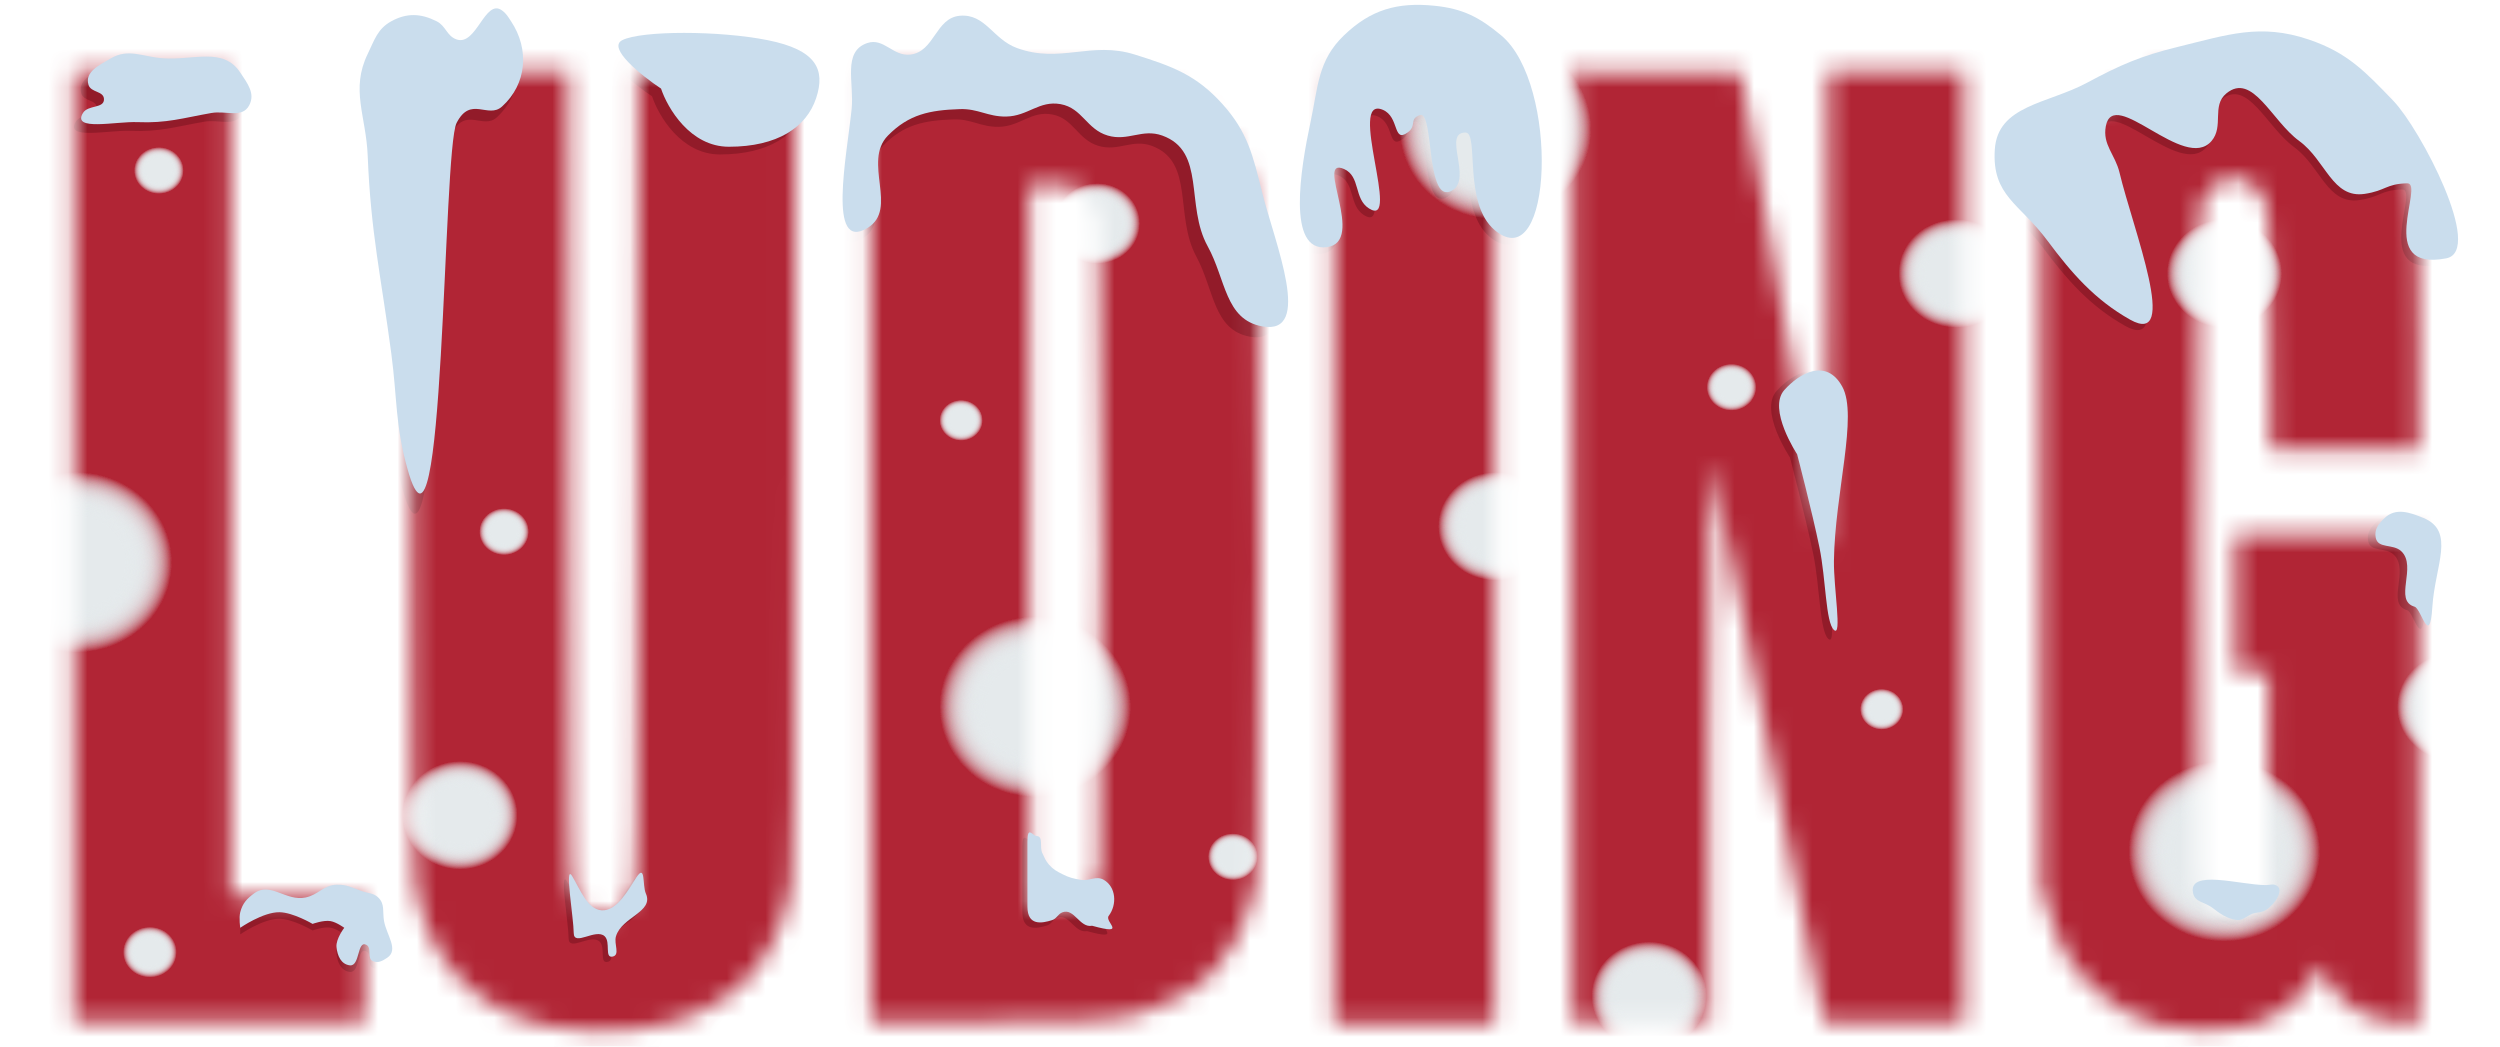 <svg width="129" height="54" viewBox="0 0 129 54" fill="none" xmlns="http://www.w3.org/2000/svg">
<style>
        .logo-snow, .logo-snow2{
        opacity: 1;
        transform: translateY(-60px);
        }
        .logo-snow-animate{
        opacity: 1;
        animation-duration: 5s;
        animation-name: new-year-snow;
        animation-iteration-count: infinite;
        animation-direction: normal;
        animation-timing-function: linear;
        }
        .logo-snow-animate2{
        opacity: 1;
        animation-duration: 5s;
        animation-delay: 2.5s;
        animation-name: new-year-snow;
        animation-iteration-count: infinite;
        animation-direction: normal;
        animation-timing-function: linear;
        }

        @keyframes logo-part-filled {
        0%{
        opacity: 0;
        }
        100%{
        opacity: 0.3;
        }
        }

        @keyframes new-year-snow {
        0%{
        transform: translate(0,-60px);
        }

        100%{
        transform: translate(0,60px);
        }
        }
    </style>
    
<mask id="mask0_7291_2247" style="mask-type:alpha" maskUnits="userSpaceOnUse" x="3" y="3" width="122" height="51">

<path d="M113.236 3.337C112.673 3.409 111.834 3.594 111.377 3.748C108.349 4.722 106.511 6.66 105.619 9.798L105.322 10.823V45.689L105.608 46.674C106.203 48.766 106.745 49.729 108.031 50.981C109.072 51.996 110.092 52.56 111.536 52.939C112.79 53.257 114.967 53.267 116.019 52.949C117.592 52.478 118.76 51.586 119.451 50.355C119.653 49.986 119.823 49.76 119.823 49.842C119.823 49.924 119.961 50.273 120.131 50.611C120.471 51.309 121.129 51.944 121.851 52.283C122.436 52.56 123.615 52.816 124.316 52.816H124.815V27.59H115.361V34.665H117.071L117.007 45.997L116.763 46.417C116.083 47.555 114.405 47.525 113.799 46.356C113.661 46.099 113.502 45.638 113.448 45.32C113.374 44.941 113.353 39.034 113.363 27.836C113.406 9.265 113.353 10.536 114.054 9.747C114.946 8.742 116.381 9.09 116.912 10.444C117.092 10.885 117.113 11.428 117.145 17.048L117.177 23.18H124.815V17.745C124.815 11.049 124.709 9.911 123.881 8.024C122.882 5.757 121.012 4.209 118.495 3.563C117.05 3.184 115.031 3.102 113.236 3.337Z" fill="#B12535"/>
<path d="M3.815 52.714H18.794V46.253H11.889V3.696H3.815V52.714Z" fill="#B12535"/>
<path d="M21.238 24.124C21.238 41.393 21.259 44.715 21.397 45.535C22.024 49.565 24.499 52.191 28.408 52.97C29.63 53.206 31.521 53.278 32.775 53.124C37.417 52.56 40.179 49.945 40.838 45.484C40.965 44.623 40.997 41.187 40.997 24.072V3.696H32.923L32.902 24.585C32.87 44.623 32.86 45.505 32.679 45.997C32.297 46.971 31.585 47.412 30.724 47.186C30.183 47.043 29.811 46.633 29.556 45.915C29.375 45.412 29.365 44.192 29.332 24.534L29.311 3.696H21.238V24.124Z" fill="#B12535"/>
<path d="M44.928 52.714H50.505C56.624 52.714 57.644 52.652 59.11 52.191C62.159 51.237 63.933 49.278 64.719 45.997C64.942 45.084 64.942 44.838 64.985 29.23C65.006 19.027 64.974 12.915 64.91 12.054C64.772 10.393 64.496 9.347 63.88 8.126C62.595 5.593 60.321 4.168 57.007 3.809C56.412 3.737 53.671 3.696 50.452 3.696H44.928V52.714ZM55.657 9.767C56.199 10.044 56.55 10.587 56.72 11.48C56.868 12.238 56.868 44.171 56.72 44.93C56.571 45.679 56.231 46.315 55.838 46.581C55.541 46.786 55.339 46.817 54.308 46.858L53.108 46.889V9.541H54.149C55.02 9.541 55.264 9.582 55.657 9.767Z" fill="#B12535"/>
<path d="M68.831 52.816H77.116V3.696H68.831V52.816Z" fill="#B12535"/>
<path d="M81.153 52.714H88.165V38.357C88.165 28.851 88.197 24 88.271 24C88.335 24 88.377 24.052 88.377 24.103C88.377 24.206 93.944 52.006 94.061 52.478L94.114 52.714H101.338V3.696H94.326V16.002C94.326 23.324 94.284 28.307 94.231 28.307C94.178 28.307 94.082 28 94.008 27.61C93.944 27.231 92.966 21.703 91.851 15.335L89.811 3.748L85.488 3.717L81.153 3.696V52.714Z" fill="#B12535"/>
</mask>
<g mask="url(#mask0_7291_2247)">
<path d="M1.815 2.205H128.815V54.205H1.815V2.205Z" fill="#B12535"/>
<path d="M49.195 6.161C47.683 6.213 46.62 6.425 45.56 7.525C44.247 8.887 46.121 11.317 44.515 12.299C42.483 13.543 43.48 8.567 43.721 6.161C43.858 4.8 43.244 3.189 44.515 2.751C45.348 2.464 45.815 3.451 46.688 3.348C47.923 3.202 47.956 1.456 49.195 1.345C50.483 1.228 50.864 2.552 52.078 3.007C54.271 3.829 55.823 2.633 58.053 3.348C59.949 3.956 61.153 4.398 62.482 5.906C63.761 7.357 64.023 8.573 64.487 10.466C65.129 13.083 67.088 17.855 64.487 17.372C62.604 17.022 62.655 14.947 61.73 13.237C60.587 11.126 61.656 8.341 59.431 7.525C58.418 7.154 57.706 7.838 56.674 7.525C55.602 7.201 55.392 6.109 54.292 5.906C53.206 5.704 52.639 6.528 51.535 6.545C50.609 6.559 50.12 6.129 49.195 6.161Z" fill="#921B29"/>
<path d="M112.902 46.347C112.62 45.071 115.352 45.927 116.659 45.927C116.855 45.927 116.978 45.856 117.16 45.927C117.661 46.122 117.122 46.935 116.659 47.209C116.463 47.326 116.321 47.328 116.096 47.366C115.747 47.424 115.499 47.778 115.148 47.729C114.662 47.661 114.281 47.396 113.893 47.096C113.51 46.8 113.007 46.821 112.902 46.347Z" fill="#921B29"/>
<path d="M94.339 29.277C94.389 25.651 95.641 21.548 94.789 20.002C93.936 18.454 92.479 19.275 91.669 20.18C90.757 21.198 92.359 23.599 92.359 23.599C92.359 23.599 93.154 26.611 93.559 28.564C93.913 30.273 93.889 32.554 94.339 32.964C94.789 33.375 94.319 30.717 94.339 29.277Z" fill="#921B29"/>
<path d="M37.146 7.97C35.146 7.97 33.979 5.97 33.646 4.97C32.646 4.304 30.846 2.87 31.646 2.47C32.646 1.97 36.646 1.97 39.146 2.47C41.646 2.97 42.146 3.97 41.646 5.47C41.146 6.97 39.646 7.97 37.146 7.97Z" fill="#921B29"/>
<path d="M71.085 6.005C69.23 5.235 72.077 12.172 70.38 11.099C69.583 10.595 69.95 9.439 69.087 9.061C67.542 8.386 70.264 12.835 68.199 13.095C66.134 13.356 66.841 9.071 67.363 6.632C67.754 4.804 67.739 3.461 69.087 2.165C70.469 0.838 71.843 0.445 73.749 0.637C75.215 0.785 76.066 1.223 77.198 2.165C80.201 4.667 79.871 14.726 76.87 12.221C75.205 10.83 76.076 7.181 75.356 7.181C74.164 7.181 75.702 9.53 74.69 10.158C73.287 11.03 73.749 6.005 73.005 6.279C72.416 6.496 72.875 6.813 72.367 7.181C71.601 7.734 71.957 6.367 71.085 6.005Z" fill="#921B29"/>
<path d="M113.852 7.595C112.456 9.231 108.791 4.716 108.398 6.831C108.219 7.792 108.88 8.28 109.107 9.231C109.795 12.118 112.24 18.268 109.652 16.813C107.833 15.79 106.635 14.416 105.389 12.741C103.954 10.811 102.515 10.431 102.67 8.031C102.818 5.748 105.399 5.676 107.416 4.594C109.152 3.663 110.193 3.208 112.107 2.74C114.677 2.111 116.364 1.511 118.871 2.358C120.865 3.032 121.775 4.005 123.234 5.522C124.627 6.969 127.935 13.272 125.962 13.649C122.252 14.358 124.887 9.749 123.943 9.776C122.849 9.808 122.844 10.157 121.762 10.322C120.084 10.577 119.751 8.593 118.38 7.595C116.961 6.562 115.968 4.021 114.616 5.14C113.842 5.78 114.504 6.831 113.852 7.595Z" fill="#921B29"/>
<path d="M25.64 6.052C26.926 4.87 27.068 3.016 26.108 1.544C25.949 1.3 25.871 1.14 25.64 0.968C24.762 0.314 24.324 2.867 23.299 2.503C22.785 2.321 22.754 1.794 22.269 1.544C21.453 1.122 20.729 1.092 19.928 1.544C19.217 1.944 19.065 2.522 18.711 3.27C17.816 5.16 18.629 6.549 18.711 8.648C18.872 12.755 19.4 15.025 19.928 19.099C20.239 21.5 20.128 22.909 20.771 25.239C22.69 32.194 22.573 8.367 23.299 6.916C24.024 5.465 24.917 6.717 25.64 6.052Z" fill="#921B29"/>
<path d="M52.753 47.06V43.706C52.753 42.847 53.01 43.404 53.227 43.414C53.587 43.431 53.367 43.963 53.519 44.289C53.634 44.535 53.688 44.686 53.865 44.891C54.083 45.141 54.262 45.233 54.558 45.383C54.904 45.559 55.124 45.612 55.506 45.675C55.963 45.75 56.29 45.444 56.691 45.675C57.326 46.041 57.389 46.95 56.946 47.534C56.711 47.845 57.962 48.561 56.09 48.045C55.445 48.168 55.171 47.118 54.558 47.352C54.316 47.444 54.276 47.673 54.03 47.753C53.49 47.927 52.754 48.057 52.753 47.06Z" fill="#921B29"/>
<path d="M123.517 28.621C123.096 28.222 122.32 28.502 122.2 27.934C122.109 27.503 122.338 27.206 122.658 26.904C123.227 26.367 123.939 26.604 124.662 26.904C126.322 27.593 125.257 29.355 125.12 31.483C124.982 33.611 124.548 31.58 124.204 31.483C123.097 31.171 124.351 29.412 123.517 28.621Z" fill="#921B29"/>
<path d="M30.767 47.246C30.04 47.18 29.671 46.157 29.26 45.48C28.849 44.802 29.341 47.687 29.341 48.413C29.341 49.138 30.486 48.154 30.94 48.587C31.258 48.89 30.918 49.724 31.347 49.634C31.753 49.549 31.404 48.984 31.522 48.587C31.822 47.579 33.493 47.338 33.063 46.378C32.876 45.96 33.063 44.795 32.564 45.564C32.183 46.15 31.569 47.319 30.767 47.246Z" fill="#921B29"/>
<path d="M15.77 46.649C14.752 46.864 13.954 45.818 13.115 46.434C12.734 46.714 12.398 47.409 12.398 47.409V48.213C12.398 48.213 13.571 47.397 14.421 47.409C15.129 47.42 16.129 48.012 16.129 48.012C16.129 48.012 16.7 47.802 17.062 47.869C17.363 47.923 17.765 48.213 17.765 48.213C17.765 48.213 17.323 48.788 17.363 49.203C17.407 49.659 17.598 50.096 18.052 50.151C18.579 50.213 18.425 48.85 18.899 49.089C19.218 49.249 18.914 49.798 19.244 49.935C19.515 50.048 19.731 49.925 19.976 49.763C20.594 49.353 19.95 48.599 19.818 47.869C19.73 47.386 19.873 46.986 19.516 46.649C19.271 46.418 19.032 46.441 18.712 46.333C18.198 46.158 17.907 45.969 17.363 45.989C16.69 46.013 16.429 46.51 15.77 46.649Z" fill="#921B29"/>
<path d="M6.732 6.751C5.615 6.704 3.328 7.236 3.908 6.28C4.173 5.845 5.019 6.066 4.994 5.556C4.974 5.136 4.324 5.233 4.198 4.832C3.988 4.162 4.749 3.809 5.356 3.456C6.261 2.93 6.992 3.382 8.036 3.456C9.613 3.569 11.141 2.866 12.018 4.18C12.401 4.754 12.81 5.272 12.489 5.882C12.126 6.572 11.302 6.145 10.534 6.28C9.061 6.54 8.227 6.814 6.732 6.751Z" fill="#921B29"/>
<path opacity="0.9" d="M56.619 13.6C57.835 13.6 58.82 12.672 58.82 11.528C58.82 10.383 57.835 9.455 56.619 9.455C55.404 9.455 54.418 10.383 54.418 11.528C54.418 12.672 55.404 13.6 56.619 13.6Z" fill="url(#paint0_radial_7291_2247)" class="logo-snow logo-snow-animate"/>
<path d="M26.011 28.641C26.719 28.641 27.292 28.101 27.292 27.435C27.292 26.769 26.719 26.229 26.011 26.229C25.304 26.229 24.73 26.769 24.73 27.435C24.73 28.101 25.304 28.641 26.011 28.641Z" fill="url(#paint1_radial_7291_2247)" class="logo-snow logo-snow-animate"/>
<path opacity="0.6" d="M8.198 10.004C8.906 10.004 9.479 9.463 9.479 8.797C9.479 8.131 8.906 7.591 8.198 7.591C7.491 7.591 6.917 8.131 6.917 8.797C6.917 9.463 7.491 10.004 8.198 10.004Z" fill="url(#paint2_radial_7291_2247)" class="logo-snow logo-snow-animate"/>
<path opacity="0.1" d="M89.346 21.186C90.054 21.186 90.627 20.646 90.627 19.98C90.627 19.314 90.054 18.773 89.346 18.773C88.638 18.773 88.065 19.314 88.065 19.98C88.065 20.646 88.638 21.186 89.346 21.186Z" fill="url(#paint3_radial_7291_2247)" class="logo-snow logo-snow-animate"/>
<path opacity="0.8" d="M63.616 45.415C64.324 45.415 64.897 44.875 64.897 44.208C64.897 43.542 64.324 43.002 63.616 43.002C62.908 43.002 62.335 43.542 62.335 44.208C62.335 44.875 62.908 45.415 63.616 45.415Z" fill="url(#paint4_radial_7291_2247)" class="logo-snow logo-snow-animate"/>
<path d="M77.177 29.952C78.815 29.952 80.143 28.701 80.143 27.159C80.143 25.616 78.815 24.365 77.177 24.365C75.538 24.365 74.21 25.616 74.21 27.159C74.21 28.701 75.538 29.952 77.177 29.952Z" fill="url(#paint5_radial_7291_2247)" class="logo-snow logo-snow-animate"/>
<path opacity="0.7" d="M23.738 44.861C25.376 44.861 26.705 43.611 26.705 42.068C26.705 40.525 25.376 39.274 23.738 39.274C22.1 39.274 20.771 40.525 20.771 42.068C20.771 43.611 22.1 44.861 23.738 44.861Z" fill="url(#paint6_radial_7291_2247)" class="logo-snow logo-snow-animate"/>
<path opacity="0.8" d="M7.734 50.435C8.499 50.435 9.12 49.851 9.12 49.131C9.12 48.41 8.499 47.826 7.734 47.826C6.969 47.826 6.349 48.41 6.349 49.131C6.349 49.851 6.969 50.435 7.734 50.435Z" fill="url(#paint7_radial_7291_2247)" class="logo-snow logo-snow-animate"/>
<path d="M85.094 54.18C86.732 54.18 88.06 52.929 88.06 51.386C88.06 49.843 86.732 48.593 85.094 48.593C83.455 48.593 82.127 49.843 82.127 51.386C82.127 52.929 83.455 54.18 85.094 54.18Z" fill="url(#paint8_radial_7291_2247)" class="logo-snow logo-snow-animate"/>
<path d="M126.657 39.27C128.296 39.27 129.624 38.02 129.624 36.477C129.624 34.934 128.296 33.684 126.657 33.684C125.019 33.684 123.691 34.934 123.691 36.477C123.691 38.02 125.019 39.27 126.657 39.27Z" fill="url(#paint9_radial_7291_2247)" class="logo-snow logo-snow-animate"/>
<path opacity="0.6" d="M100.928 16.905C102.566 16.905 103.894 15.655 103.894 14.112C103.894 12.569 102.566 11.318 100.928 11.318C99.289 11.318 97.961 12.569 97.961 14.112C97.961 15.655 99.289 16.905 100.928 16.905Z" fill="url(#paint10_radial_7291_2247)" class="logo-snow logo-snow-animate"/>
<path opacity="0.6" d="M114.782 16.905C116.42 16.905 117.749 15.655 117.749 14.112C117.749 12.569 116.42 11.318 114.782 11.318C113.144 11.318 111.815 12.569 111.815 14.112C111.815 15.655 113.144 16.905 114.782 16.905Z" fill="url(#paint11_radial_7291_2247)" class="logo-snow logo-snow-animate"/>
<path opacity="0.4" d="M77.168 11.298C79.895 11.298 82.106 9.217 82.106 6.649C82.106 4.081 79.895 2 77.168 2C74.442 2 72.231 4.081 72.231 6.649C72.231 9.217 74.442 11.298 77.168 11.298Z" fill="url(#paint12_radial_7291_2247)" class="logo-snow logo-snow-animate"/>
<path opacity="0.4" d="M114.774 48.573C117.501 48.573 119.711 46.491 119.711 43.924C119.711 41.356 117.501 39.274 114.774 39.274C112.047 39.274 109.836 41.356 109.836 43.924C109.836 46.491 112.047 48.573 114.774 48.573Z" fill="url(#paint13_radial_7291_2247)" class="logo-snow logo-snow-animate"/>
<path opacity="0.5" d="M53.418 41.118C56.145 41.118 58.355 39.036 58.355 36.468C58.355 33.901 56.145 31.819 53.418 31.819C50.691 31.819 48.48 33.901 48.48 36.468C48.48 39.036 50.691 41.118 53.418 41.118Z" fill="url(#paint14_radial_7291_2247)" class="logo-snow logo-snow-animate"/>
<path opacity="0.5" d="M3.937 33.663C6.664 33.663 8.875 31.582 8.875 29.014C8.875 26.447 6.664 24.365 3.937 24.365C1.211 24.365 -1 26.447 -1 29.014C-1 31.582 1.211 33.663 3.937 33.663Z" fill="url(#paint15_radial_7291_2247)" class="logo-snow logo-snow-animate"/>
<path opacity="0.8" d="M49.596 22.739C50.213 22.739 50.712 22.269 50.712 21.688C50.712 21.108 50.213 20.638 49.596 20.638C48.98 20.638 48.48 21.108 48.48 21.688C48.48 22.269 48.98 22.739 49.596 22.739Z" fill="url(#paint16_radial_7291_2247)" class="logo-snow logo-snow-animate"/>
<path opacity="0.8" d="M97.098 37.648C97.714 37.648 98.214 37.178 98.214 36.598C98.214 36.017 97.714 35.547 97.098 35.547C96.481 35.547 95.982 36.017 95.982 36.598C95.982 37.178 96.481 37.648 97.098 37.648Z" fill="url(#paint17_radial_7291_2247)" class="logo-snow logo-snow-animate"/>
<path opacity="0.4" d="M37.721 54.422C38.337 54.422 38.837 53.951 38.837 53.371C38.837 52.791 38.337 52.32 37.721 52.32C37.105 52.32 36.605 52.791 36.605 53.371C36.605 53.951 37.105 54.422 37.721 54.422Z" fill="url(#paint18_radial_7291_2247)" class="logo-snow logo-snow-animate"/>
<path d="M118.869 26.467C119.486 26.467 119.985 25.996 119.985 25.416C119.985 24.836 119.486 24.365 118.869 24.365C118.253 24.365 117.753 24.836 117.753 25.416C117.753 25.996 118.253 26.467 118.869 26.467Z" fill="url(#paint19_radial_7291_2247)" class="logo-snow logo-snow-animate"/>
<path opacity="0.4" d="M13.97 24.602C14.587 24.602 15.086 24.132 15.086 23.552C15.086 22.971 14.587 22.501 13.97 22.501C13.354 22.501 12.854 22.971 12.854 23.552C12.854 24.132 13.354 24.602 13.97 24.602Z" fill="url(#paint20_radial_7291_2247)" class="logo-snow logo-snow-animate"/>
<path opacity="0.9" d="M56.619 13.6C57.835 13.6 58.82 12.672 58.82 11.528C58.82 10.383 57.835 9.455 56.619 9.455C55.404 9.455 54.418 10.383 54.418 11.528C54.418 12.672 55.404 13.6 56.619 13.6Z" fill="url(#paint21_radial_7291_2247)" class="logo-snow logo-snow-animate"/>
<path d="M26.011 28.641C26.719 28.641 27.292 28.101 27.292 27.435C27.292 26.769 26.719 26.229 26.011 26.229C25.304 26.229 24.73 26.769 24.73 27.435C24.73 28.101 25.304 28.641 26.011 28.641Z" fill="url(#paint22_radial_7291_2247)" class="logo-snow logo-snow-animate"/>
<path opacity="0.6" d="M8.198 10.004C8.906 10.004 9.479 9.463 9.479 8.797C9.479 8.131 8.906 7.591 8.198 7.591C7.491 7.591 6.917 8.131 6.917 8.797C6.917 9.463 7.491 10.004 8.198 10.004Z" fill="url(#paint23_radial_7291_2247)" class="logo-snow logo-snow-animate"/>
<path opacity="0.1" d="M89.346 21.186C90.054 21.186 90.627 20.646 90.627 19.98C90.627 19.314 90.054 18.773 89.346 18.773C88.638 18.773 88.065 19.314 88.065 19.98C88.065 20.646 88.638 21.186 89.346 21.186Z" fill="url(#paint24_radial_7291_2247)" class="logo-snow logo-snow-animate"/>
<path opacity="0.8" d="M63.616 45.415C64.324 45.415 64.897 44.875 64.897 44.208C64.897 43.542 64.324 43.002 63.616 43.002C62.908 43.002 62.335 43.542 62.335 44.208C62.335 44.875 62.908 45.415 63.616 45.415Z" fill="url(#paint25_radial_7291_2247)" class="logo-snow logo-snow-animate"/>
<path d="M77.177 29.952C78.815 29.952 80.143 28.701 80.143 27.159C80.143 25.616 78.815 24.365 77.177 24.365C75.538 24.365 74.21 25.616 74.21 27.159C74.21 28.701 75.538 29.952 77.177 29.952Z" fill="url(#paint26_radial_7291_2247)" class="logo-snow logo-snow-animate"/>
<path opacity="0.7" d="M23.738 44.861C25.376 44.861 26.705 43.611 26.705 42.068C26.705 40.525 25.376 39.274 23.738 39.274C22.1 39.274 20.771 40.525 20.771 42.068C20.771 43.611 22.1 44.861 23.738 44.861Z" fill="url(#paint27_radial_7291_2247)" class="logo-snow logo-snow-animate"/>
<path opacity="0.8" d="M7.734 50.435C8.499 50.435 9.12 49.851 9.12 49.131C9.12 48.41 8.499 47.826 7.734 47.826C6.969 47.826 6.349 48.41 6.349 49.131C6.349 49.851 6.969 50.435 7.734 50.435Z" fill="url(#paint28_radial_7291_2247)" class="logo-snow logo-snow-animate"/>
<path d="M85.094 54.18C86.732 54.18 88.06 52.929 88.06 51.386C88.06 49.843 86.732 48.593 85.094 48.593C83.455 48.593 82.127 49.843 82.127 51.386C82.127 52.929 83.455 54.18 85.094 54.18Z" fill="url(#paint29_radial_7291_2247)" class="logo-snow logo-snow-animate"/>
<path d="M126.657 39.27C128.296 39.27 129.624 38.02 129.624 36.477C129.624 34.934 128.296 33.684 126.657 33.684C125.019 33.684 123.691 34.934 123.691 36.477C123.691 38.02 125.019 39.27 126.657 39.27Z" fill="url(#paint30_radial_7291_2247)" class="logo-snow logo-snow-animate"/>
<path opacity="0.6" d="M100.928 16.905C102.566 16.905 103.894 15.655 103.894 14.112C103.894 12.569 102.566 11.318 100.928 11.318C99.289 11.318 97.961 12.569 97.961 14.112C97.961 15.655 99.289 16.905 100.928 16.905Z" fill="url(#paint31_radial_7291_2247)" class="logo-snow logo-snow-animate"/>
<path opacity="0.6" d="M114.782 16.905C116.42 16.905 117.749 15.655 117.749 14.112C117.749 12.569 116.42 11.318 114.782 11.318C113.144 11.318 111.815 12.569 111.815 14.112C111.815 15.655 113.144 16.905 114.782 16.905Z" fill="url(#paint32_radial_7291_2247)" class="logo-snow logo-snow-animate"/>
<path opacity="0.4" d="M77.168 11.298C79.895 11.298 82.106 9.217 82.106 6.649C82.106 4.081 79.895 2 77.168 2C74.442 2 72.231 4.081 72.231 6.649C72.231 9.217 74.442 11.298 77.168 11.298Z" fill="url(#paint33_radial_7291_2247)" class="logo-snow logo-snow-animate"/>
<path opacity="0.4" d="M114.774 48.573C117.501 48.573 119.711 46.491 119.711 43.924C119.711 41.356 117.501 39.274 114.774 39.274C112.047 39.274 109.836 41.356 109.836 43.924C109.836 46.491 112.047 48.573 114.774 48.573Z" fill="url(#paint34_radial_7291_2247)" class="logo-snow logo-snow-animate"/>
<path opacity="0.5" d="M53.418 41.118C56.145 41.118 58.355 39.036 58.355 36.468C58.355 33.901 56.145 31.819 53.418 31.819C50.691 31.819 48.48 33.901 48.48 36.468C48.48 39.036 50.691 41.118 53.418 41.118Z" fill="url(#paint35_radial_7291_2247)" class="logo-snow logo-snow-animate"/>
<path opacity="0.5" d="M3.937 33.663C6.664 33.663 8.875 31.582 8.875 29.014C8.875 26.447 6.664 24.365 3.937 24.365C1.211 24.365 -1 26.447 -1 29.014C-1 31.582 1.211 33.663 3.937 33.663Z" fill="url(#paint36_radial_7291_2247)" class="logo-snow logo-snow-animate"/>
<path opacity="0.8" d="M49.596 22.739C50.213 22.739 50.712 22.269 50.712 21.688C50.712 21.108 50.213 20.638 49.596 20.638C48.98 20.638 48.48 21.108 48.48 21.688C48.48 22.269 48.98 22.739 49.596 22.739Z" fill="url(#paint37_radial_7291_2247)" class="logo-snow logo-snow-animate"/>
<path opacity="0.8" d="M97.098 37.648C97.714 37.648 98.214 37.178 98.214 36.598C98.214 36.017 97.714 35.547 97.098 35.547C96.481 35.547 95.982 36.017 95.982 36.598C95.982 37.178 96.481 37.648 97.098 37.648Z" fill="url(#paint38_radial_7291_2247)" class="logo-snow logo-snow-animate"/>
<path opacity="0.4" d="M37.721 54.422C38.337 54.422 38.837 53.951 38.837 53.371C38.837 52.791 38.337 52.32 37.721 52.32C37.105 52.32 36.605 52.791 36.605 53.371C36.605 53.951 37.105 54.422 37.721 54.422Z" fill="url(#paint39_radial_7291_2247)" class="logo-snow logo-snow-animate"/>
<path d="M118.869 26.467C119.486 26.467 119.985 25.996 119.985 25.416C119.985 24.836 119.486 24.365 118.869 24.365C118.253 24.365 117.753 24.836 117.753 25.416C117.753 25.996 118.253 26.467 118.869 26.467Z" fill="url(#paint40_radial_7291_2247)" class="logo-snow logo-snow-animate"/>
<path opacity="0.4" d="M13.97 24.602C14.587 24.602 15.086 24.132 15.086 23.552C15.086 22.971 14.587 22.501 13.97 22.501C13.354 22.501 12.854 22.971 12.854 23.552C12.854 24.132 13.354 24.602 13.97 24.602Z" fill="url(#paint41_radial_7291_2247)" class="logo-snow logo-snow-animate"/>

<path opacity="0.9" d="M56.619 13.6C57.835 13.6 58.82 12.672 58.82 11.528C58.82 10.383 57.835 9.455 56.619 9.455C55.404 9.455 54.418 10.383 54.418 11.528C54.418 12.672 55.404 13.6 56.619 13.6Z" fill="url(#paint0_radial_7291_2247)" class="logo-snow2 logo-snow-animate2"/>
<path d="M26.011 28.641C26.719 28.641 27.292 28.101 27.292 27.435C27.292 26.769 26.719 26.229 26.011 26.229C25.304 26.229 24.73 26.769 24.73 27.435C24.73 28.101 25.304 28.641 26.011 28.641Z" fill="url(#paint1_radial_7291_2247)" class="logo-snow2 logo-snow-animate2"/>
<path opacity="0.6" d="M8.198 10.004C8.906 10.004 9.479 9.463 9.479 8.797C9.479 8.131 8.906 7.591 8.198 7.591C7.491 7.591 6.917 8.131 6.917 8.797C6.917 9.463 7.491 10.004 8.198 10.004Z" fill="url(#paint2_radial_7291_2247)" class="logo-snow2 logo-snow-animate2"/>
<path opacity="0.1" d="M89.346 21.186C90.054 21.186 90.627 20.646 90.627 19.98C90.627 19.314 90.054 18.773 89.346 18.773C88.638 18.773 88.065 19.314 88.065 19.98C88.065 20.646 88.638 21.186 89.346 21.186Z" fill="url(#paint3_radial_7291_2247)" class="logo-snow2 logo-snow-animate2"/>
<path opacity="0.8" d="M63.616 45.415C64.324 45.415 64.897 44.875 64.897 44.208C64.897 43.542 64.324 43.002 63.616 43.002C62.908 43.002 62.335 43.542 62.335 44.208C62.335 44.875 62.908 45.415 63.616 45.415Z" fill="url(#paint4_radial_7291_2247)" class="logo-snow2 logo-snow-animate2"/>
<path d="M77.177 29.952C78.815 29.952 80.143 28.701 80.143 27.159C80.143 25.616 78.815 24.365 77.177 24.365C75.538 24.365 74.21 25.616 74.21 27.159C74.21 28.701 75.538 29.952 77.177 29.952Z" fill="url(#paint5_radial_7291_2247)" class="logo-snow2 logo-snow-animate2"/>
<path opacity="0.7" d="M23.738 44.861C25.376 44.861 26.705 43.611 26.705 42.068C26.705 40.525 25.376 39.274 23.738 39.274C22.1 39.274 20.771 40.525 20.771 42.068C20.771 43.611 22.1 44.861 23.738 44.861Z" fill="url(#paint6_radial_7291_2247)" class="logo-snow2 logo-snow-animate2"/>
<path opacity="0.8" d="M7.734 50.435C8.499 50.435 9.12 49.851 9.12 49.131C9.12 48.41 8.499 47.826 7.734 47.826C6.969 47.826 6.349 48.41 6.349 49.131C6.349 49.851 6.969 50.435 7.734 50.435Z" fill="url(#paint7_radial_7291_2247)" class="logo-snow2 logo-snow-animate2"/>
<path d="M85.094 54.18C86.732 54.18 88.06 52.929 88.06 51.386C88.06 49.843 86.732 48.593 85.094 48.593C83.455 48.593 82.127 49.843 82.127 51.386C82.127 52.929 83.455 54.18 85.094 54.18Z" fill="url(#paint8_radial_7291_2247)" class="logo-snow2 logo-snow-animate2"/>
<path d="M126.657 39.27C128.296 39.27 129.624 38.02 129.624 36.477C129.624 34.934 128.296 33.684 126.657 33.684C125.019 33.684 123.691 34.934 123.691 36.477C123.691 38.02 125.019 39.27 126.657 39.27Z" fill="url(#paint9_radial_7291_2247)" class="logo-snow2 logo-snow-animate2"/>
<path opacity="0.6" d="M100.928 16.905C102.566 16.905 103.894 15.655 103.894 14.112C103.894 12.569 102.566 11.318 100.928 11.318C99.289 11.318 97.961 12.569 97.961 14.112C97.961 15.655 99.289 16.905 100.928 16.905Z" fill="url(#paint10_radial_7291_2247)" class="logo-snow2 logo-snow-animate2"/>
<path opacity="0.6" d="M114.782 16.905C116.42 16.905 117.749 15.655 117.749 14.112C117.749 12.569 116.42 11.318 114.782 11.318C113.144 11.318 111.815 12.569 111.815 14.112C111.815 15.655 113.144 16.905 114.782 16.905Z" fill="url(#paint11_radial_7291_2247)" class="logo-snow2 logo-snow-animate2"/>
<path opacity="0.4" d="M77.168 11.298C79.895 11.298 82.106 9.217 82.106 6.649C82.106 4.081 79.895 2 77.168 2C74.442 2 72.231 4.081 72.231 6.649C72.231 9.217 74.442 11.298 77.168 11.298Z" fill="url(#paint12_radial_7291_2247)" class="logo-snow2 logo-snow-animate2"/>
<path opacity="0.4" d="M114.774 48.573C117.501 48.573 119.711 46.491 119.711 43.924C119.711 41.356 117.501 39.274 114.774 39.274C112.047 39.274 109.836 41.356 109.836 43.924C109.836 46.491 112.047 48.573 114.774 48.573Z" fill="url(#paint13_radial_7291_2247)" class="logo-snow2 logo-snow-animate2"/>
<path opacity="0.5" d="M53.418 41.118C56.145 41.118 58.355 39.036 58.355 36.468C58.355 33.901 56.145 31.819 53.418 31.819C50.691 31.819 48.48 33.901 48.48 36.468C48.48 39.036 50.691 41.118 53.418 41.118Z" fill="url(#paint14_radial_7291_2247)" class="logo-snow2 logo-snow-animate2"/>
<path opacity="0.5" d="M3.937 33.663C6.664 33.663 8.875 31.582 8.875 29.014C8.875 26.447 6.664 24.365 3.937 24.365C1.211 24.365 -1 26.447 -1 29.014C-1 31.582 1.211 33.663 3.937 33.663Z" fill="url(#paint15_radial_7291_2247)" class="logo-snow2 logo-snow-animate2"/>
<path opacity="0.8" d="M49.596 22.739C50.213 22.739 50.712 22.269 50.712 21.688C50.712 21.108 50.213 20.638 49.596 20.638C48.98 20.638 48.48 21.108 48.48 21.688C48.48 22.269 48.98 22.739 49.596 22.739Z" fill="url(#paint16_radial_7291_2247)" class="logo-snow2 logo-snow-animate2"/>
<path opacity="0.8" d="M97.098 37.648C97.714 37.648 98.214 37.178 98.214 36.598C98.214 36.017 97.714 35.547 97.098 35.547C96.481 35.547 95.982 36.017 95.982 36.598C95.982 37.178 96.481 37.648 97.098 37.648Z" fill="url(#paint17_radial_7291_2247)" class="logo-snow2 logo-snow-animate2"/>
<path opacity="0.4" d="M37.721 54.422C38.337 54.422 38.837 53.951 38.837 53.371C38.837 52.791 38.337 52.32 37.721 52.32C37.105 52.32 36.605 52.791 36.605 53.371C36.605 53.951 37.105 54.422 37.721 54.422Z" fill="url(#paint18_radial_7291_2247)" class="logo-snow2 logo-snow-animate2"/>
<path d="M118.869 26.467C119.486 26.467 119.985 25.996 119.985 25.416C119.985 24.836 119.486 24.365 118.869 24.365C118.253 24.365 117.753 24.836 117.753 25.416C117.753 25.996 118.253 26.467 118.869 26.467Z" fill="url(#paint19_radial_7291_2247)" class="logo-snow2 logo-snow-animate2"/>
<path opacity="0.4" d="M13.97 24.602C14.587 24.602 15.086 24.132 15.086 23.552C15.086 22.971 14.587 22.501 13.97 22.501C13.354 22.501 12.854 22.971 12.854 23.552C12.854 24.132 13.354 24.602 13.97 24.602Z" fill="url(#paint20_radial_7291_2247)" class="logo-snow2 logo-snow-animate2"/>
<path opacity="0.9" d="M56.619 13.6C57.835 13.6 58.82 12.672 58.82 11.528C58.82 10.383 57.835 9.455 56.619 9.455C55.404 9.455 54.418 10.383 54.418 11.528C54.418 12.672 55.404 13.6 56.619 13.6Z" fill="url(#paint21_radial_7291_2247)" class="logo-snow2 logo-snow-animate2"/>
<path d="M26.011 28.641C26.719 28.641 27.292 28.101 27.292 27.435C27.292 26.769 26.719 26.229 26.011 26.229C25.304 26.229 24.73 26.769 24.73 27.435C24.73 28.101 25.304 28.641 26.011 28.641Z" fill="url(#paint22_radial_7291_2247)" class="logo-snow2 logo-snow-animate2"/>
<path opacity="0.6" d="M8.198 10.004C8.906 10.004 9.479 9.463 9.479 8.797C9.479 8.131 8.906 7.591 8.198 7.591C7.491 7.591 6.917 8.131 6.917 8.797C6.917 9.463 7.491 10.004 8.198 10.004Z" fill="url(#paint23_radial_7291_2247)" class="logo-snow2 logo-snow-animate2"/>
<path opacity="0.1" d="M89.346 21.186C90.054 21.186 90.627 20.646 90.627 19.98C90.627 19.314 90.054 18.773 89.346 18.773C88.638 18.773 88.065 19.314 88.065 19.98C88.065 20.646 88.638 21.186 89.346 21.186Z" fill="url(#paint24_radial_7291_2247)" class="logo-snow2 logo-snow-animate2"/>
<path opacity="0.8" d="M63.616 45.415C64.324 45.415 64.897 44.875 64.897 44.208C64.897 43.542 64.324 43.002 63.616 43.002C62.908 43.002 62.335 43.542 62.335 44.208C62.335 44.875 62.908 45.415 63.616 45.415Z" fill="url(#paint25_radial_7291_2247)" class="logo-snow2 logo-snow-animate2"/>
<path d="M77.177 29.952C78.815 29.952 80.143 28.701 80.143 27.159C80.143 25.616 78.815 24.365 77.177 24.365C75.538 24.365 74.21 25.616 74.21 27.159C74.21 28.701 75.538 29.952 77.177 29.952Z" fill="url(#paint26_radial_7291_2247)" class="logo-snow2 logo-snow-animate2"/>
<path opacity="0.7" d="M23.738 44.861C25.376 44.861 26.705 43.611 26.705 42.068C26.705 40.525 25.376 39.274 23.738 39.274C22.1 39.274 20.771 40.525 20.771 42.068C20.771 43.611 22.1 44.861 23.738 44.861Z" fill="url(#paint27_radial_7291_2247)" class="logo-snow2 logo-snow-animate2"/>
<path opacity="0.8" d="M7.734 50.435C8.499 50.435 9.12 49.851 9.12 49.131C9.12 48.41 8.499 47.826 7.734 47.826C6.969 47.826 6.349 48.41 6.349 49.131C6.349 49.851 6.969 50.435 7.734 50.435Z" fill="url(#paint28_radial_7291_2247)" class="logo-snow2 logo-snow-animate2"/>
<path d="M85.094 54.18C86.732 54.18 88.06 52.929 88.06 51.386C88.06 49.843 86.732 48.593 85.094 48.593C83.455 48.593 82.127 49.843 82.127 51.386C82.127 52.929 83.455 54.18 85.094 54.18Z" fill="url(#paint29_radial_7291_2247)" class="logo-snow2 logo-snow-animate2"/>
<path d="M126.657 39.27C128.296 39.27 129.624 38.02 129.624 36.477C129.624 34.934 128.296 33.684 126.657 33.684C125.019 33.684 123.691 34.934 123.691 36.477C123.691 38.02 125.019 39.27 126.657 39.27Z" fill="url(#paint30_radial_7291_2247)" class="logo-snow2 logo-snow-animate2"/>
<path opacity="0.6" d="M100.928 16.905C102.566 16.905 103.894 15.655 103.894 14.112C103.894 12.569 102.566 11.318 100.928 11.318C99.289 11.318 97.961 12.569 97.961 14.112C97.961 15.655 99.289 16.905 100.928 16.905Z" fill="url(#paint31_radial_7291_2247)" class="logo-snow2 logo-snow-animate2"/>
<path opacity="0.6" d="M114.782 16.905C116.42 16.905 117.749 15.655 117.749 14.112C117.749 12.569 116.42 11.318 114.782 11.318C113.144 11.318 111.815 12.569 111.815 14.112C111.815 15.655 113.144 16.905 114.782 16.905Z" fill="url(#paint32_radial_7291_2247)" class="logo-snow2 logo-snow-animate2"/>
<path opacity="0.4" d="M77.168 11.298C79.895 11.298 82.106 9.217 82.106 6.649C82.106 4.081 79.895 2 77.168 2C74.442 2 72.231 4.081 72.231 6.649C72.231 9.217 74.442 11.298 77.168 11.298Z" fill="url(#paint33_radial_7291_2247)" class="logo-snow2 logo-snow-animate2"/>
<path opacity="0.4" d="M114.774 48.573C117.501 48.573 119.711 46.491 119.711 43.924C119.711 41.356 117.501 39.274 114.774 39.274C112.047 39.274 109.836 41.356 109.836 43.924C109.836 46.491 112.047 48.573 114.774 48.573Z" fill="url(#paint34_radial_7291_2247)" class="logo-snow2 logo-snow-animate2"/>
<path opacity="0.5" d="M53.418 41.118C56.145 41.118 58.355 39.036 58.355 36.468C58.355 33.901 56.145 31.819 53.418 31.819C50.691 31.819 48.48 33.901 48.48 36.468C48.48 39.036 50.691 41.118 53.418 41.118Z" fill="url(#paint35_radial_7291_2247)" class="logo-snow2 logo-snow-animate2"/>
<path opacity="0.5" d="M3.937 33.663C6.664 33.663 8.875 31.582 8.875 29.014C8.875 26.447 6.664 24.365 3.937 24.365C1.211 24.365 -1 26.447 -1 29.014C-1 31.582 1.211 33.663 3.937 33.663Z" fill="url(#paint36_radial_7291_2247)" class="logo-snow2 logo-snow-animate2"/>
<path opacity="0.8" d="M49.596 22.739C50.213 22.739 50.712 22.269 50.712 21.688C50.712 21.108 50.213 20.638 49.596 20.638C48.98 20.638 48.48 21.108 48.48 21.688C48.48 22.269 48.98 22.739 49.596 22.739Z" fill="url(#paint37_radial_7291_2247)" class="logo-snow2 logo-snow-animate2"/>
<path opacity="0.8" d="M97.098 37.648C97.714 37.648 98.214 37.178 98.214 36.598C98.214 36.017 97.714 35.547 97.098 35.547C96.481 35.547 95.982 36.017 95.982 36.598C95.982 37.178 96.481 37.648 97.098 37.648Z" fill="url(#paint38_radial_7291_2247)" class="logo-snow2 logo-snow-animate2"/>
<path opacity="0.4" d="M37.721 54.422C38.337 54.422 38.837 53.951 38.837 53.371C38.837 52.791 38.337 52.32 37.721 52.32C37.105 52.32 36.605 52.791 36.605 53.371C36.605 53.951 37.105 54.422 37.721 54.422Z" fill="url(#paint39_radial_7291_2247)" class="logo-snow2 logo-snow-animate2"/>
<path d="M118.869 26.467C119.486 26.467 119.985 25.996 119.985 25.416C119.985 24.836 119.486 24.365 118.869 24.365C118.253 24.365 117.753 24.836 117.753 25.416C117.753 25.996 118.253 26.467 118.869 26.467Z" fill="url(#paint40_radial_7291_2247)" class="logo-snow2 logo-snow-animate2"/>
<path opacity="0.4" d="M13.97 24.602C14.587 24.602 15.086 24.132 15.086 23.552C15.086 22.971 14.587 22.501 13.97 22.501C13.354 22.501 12.854 22.971 12.854 23.552C12.854 24.132 13.354 24.602 13.97 24.602Z" fill="url(#paint41_radial_7291_2247)" class="logo-snow2 logo-snow-animate2"/>
</g>
<g filter="url(#filter0_d_7291_2247)">
<path d="M31.029 46.722C30.302 46.656 29.933 45.633 29.522 44.956C29.111 44.278 29.604 47.163 29.604 47.889C29.604 48.614 30.748 47.63 31.203 48.063C31.52 48.366 31.18 49.2 31.61 49.11C32.015 49.025 31.666 48.461 31.784 48.063C32.084 47.055 33.755 46.814 33.325 45.854C33.138 45.436 33.325 44.271 32.826 45.04C32.445 45.626 31.831 46.795 31.029 46.722Z" fill="#CADDED"/>
</g>
<g filter="url(#filter1_d_7291_2247)">
<path d="M114.115 7.026C112.719 8.663 109.053 4.148 108.66 6.263C108.481 7.223 109.142 7.712 109.369 8.663C110.057 11.55 112.502 17.7 109.914 16.244C108.095 15.221 106.897 13.848 105.651 12.173C104.216 10.243 102.777 9.863 102.932 7.463C103.08 5.179 105.661 5.107 107.678 4.026C109.414 3.095 110.456 2.64 112.369 2.171C114.939 1.542 116.626 0.943 119.133 1.79C121.127 2.464 122.037 3.436 123.497 4.953C124.889 6.401 128.197 12.704 126.224 13.081C122.515 13.79 125.149 9.181 124.206 9.208C123.111 9.24 123.106 9.589 122.024 9.753C120.346 10.009 120.014 8.025 118.642 7.026C117.223 5.994 116.23 3.453 114.878 4.572C114.105 5.212 114.766 6.262 114.115 7.026Z" fill="#CADDED"/>
</g>
<g filter="url(#filter2_d_7291_2247)">
<path d="M71.348 5.414C69.493 4.644 72.34 11.581 70.642 10.507C69.846 10.004 70.213 8.847 69.349 8.47C67.805 7.795 70.526 12.244 68.461 12.504C66.397 12.764 67.103 8.48 67.625 6.041C68.017 4.212 68.001 2.869 69.349 1.574C70.731 0.246 72.106 -0.146 74.012 0.046C75.477 0.194 76.328 0.631 77.46 1.574C80.464 4.076 80.134 14.135 77.133 11.629C75.468 10.239 76.338 6.589 75.618 6.589C74.427 6.589 75.965 8.938 74.952 9.567C73.549 10.438 74.012 5.414 73.267 5.688C72.679 5.905 73.138 6.222 72.629 6.589C71.864 7.142 72.22 5.776 71.348 5.414Z" fill="#CADDED"/>
</g>
<g filter="url(#filter3_d_7291_2247)">
<path d="M49.528 5.38C47.985 5.432 46.901 5.644 45.819 6.744C44.48 8.106 46.392 10.535 44.754 11.518C42.68 12.762 43.697 7.785 43.944 5.38C44.083 4.018 43.457 2.408 44.754 1.97C45.603 1.683 46.08 2.67 46.97 2.567C48.23 2.421 48.264 0.675 49.528 0.563C50.842 0.447 51.23 1.771 52.469 2.226C54.707 3.048 56.29 1.852 58.564 2.567C60.499 3.174 61.727 3.617 63.083 5.124C64.388 6.576 64.655 7.791 65.129 9.685C65.783 12.301 67.782 17.074 65.129 16.591C63.207 16.24 63.259 14.166 62.315 12.456C61.15 10.345 62.24 7.559 59.971 6.744C58.937 6.372 58.211 7.056 57.158 6.744C56.064 6.42 55.85 5.328 54.728 5.124C53.619 4.923 53.041 5.747 51.915 5.764C50.971 5.778 50.471 5.348 49.528 5.38Z" fill="#CADDED"/>
</g>
<g filter="url(#filter4_d_7291_2247)">
<path d="M37.61 7.322C35.61 7.322 34.443 5.322 34.11 4.322C33.11 3.656 31.31 2.222 32.11 1.822C33.11 1.322 37.11 1.322 39.61 1.822C42.11 2.322 42.61 3.322 42.11 4.822C41.61 6.322 40.11 7.322 37.61 7.322Z" fill="#CADDED"/>
</g>
<g filter="url(#filter5_d_7291_2247)">
<path d="M94.631 28.686C94.679 25.175 95.881 21.203 95.063 19.705C94.245 18.207 92.847 19.002 92.069 19.878C91.194 20.864 92.731 23.188 92.731 23.188C92.731 23.188 93.495 26.105 93.883 27.996C94.222 29.65 94.2 31.859 94.631 32.256C95.063 32.654 94.612 30.08 94.631 28.686Z" fill="#CADDED"/>
</g>
<g filter="url(#filter6_d_7291_2247)">
<path d="M25.902 5.249C27.188 4.095 27.33 2.286 26.37 0.848C26.212 0.611 26.133 0.455 25.902 0.287C25.024 -0.351 24.587 2.14 23.561 1.785C23.047 1.607 23.017 1.093 22.531 0.848C21.715 0.437 20.991 0.408 20.19 0.848C19.479 1.24 19.328 1.803 18.973 2.534C18.078 4.378 18.891 5.734 18.973 7.782C19.134 11.791 19.663 14.006 20.19 17.983C20.501 20.326 20.39 21.702 21.033 23.976C22.952 30.763 22.835 7.508 23.561 6.092C24.287 4.676 25.179 5.898 25.902 5.249Z" fill="#CADDED"/>
</g>
<g filter="url(#filter7_d_7291_2247)">
<path d="M123.907 28.194C123.486 27.795 122.71 28.074 122.59 27.507C122.499 27.076 122.728 26.779 123.048 26.477C123.618 25.94 124.329 26.177 125.052 26.477C126.712 27.166 125.647 28.928 125.51 31.056C125.372 33.184 124.938 31.153 124.594 31.056C123.488 30.744 124.741 28.985 123.907 28.194Z" fill="#CADDED"/>
</g>
<g filter="url(#filter8_d_7291_2247)">
<path d="M113.164 45.842C112.882 44.566 115.615 45.421 116.922 45.421C117.117 45.421 117.24 45.35 117.422 45.421C117.923 45.617 117.384 46.43 116.922 46.704C116.725 46.82 116.584 46.823 116.359 46.86C116.009 46.919 115.761 47.272 115.41 47.224C114.924 47.156 114.544 46.891 114.156 46.591C113.772 46.294 113.269 46.315 113.164 45.842Z" fill="#CADDED"/>
</g>
<g filter="url(#filter9_d_7291_2247)">
<path d="M53.016 46.534V43.18C53.016 42.322 53.273 42.878 53.49 42.888C53.849 42.905 53.629 43.437 53.781 43.763C53.896 44.009 53.95 44.16 54.128 44.365C54.346 44.615 54.525 44.707 54.82 44.857C55.166 45.033 55.386 45.086 55.768 45.149C56.225 45.224 56.552 44.918 56.953 45.149C57.588 45.515 57.651 46.424 57.209 47.008C56.973 47.319 58.224 48.035 56.352 47.519C55.707 47.642 55.434 46.592 54.82 46.826C54.578 46.918 54.538 47.148 54.292 47.227C53.752 47.401 53.016 47.532 53.016 46.534Z" fill="#CADDED"/>
</g>
<g filter="url(#filter10_d_7291_2247)">
<path d="M15.77 46.06C14.752 46.275 13.953 45.229 13.115 45.845C12.734 46.125 12.515 46.362 12.397 46.82C12.319 47.124 12.397 47.624 12.397 47.624C12.397 47.624 13.571 46.808 14.421 46.82C15.128 46.831 16.129 47.423 16.129 47.423C16.129 47.423 16.699 47.214 17.062 47.28C17.363 47.335 17.765 47.624 17.765 47.624C17.765 47.624 17.323 48.199 17.363 48.614C17.407 49.07 17.598 49.507 18.052 49.562C18.579 49.625 18.425 48.261 18.899 48.5C19.218 48.66 18.914 49.209 19.243 49.346C19.515 49.459 19.73 49.336 19.975 49.174C20.594 48.764 19.95 48.01 19.817 47.28C19.73 46.797 19.873 46.397 19.516 46.06C19.271 45.829 19.032 45.852 18.712 45.744C18.197 45.569 17.907 45.38 17.363 45.4C16.69 45.424 16.429 45.921 15.77 46.06Z" fill="#CADDED"/>
</g>
<g filter="url(#filter11_d_7291_2247)">
<path d="M7.103 6.052C5.986 6.005 3.698 6.537 4.279 5.581C4.543 5.145 5.389 5.366 5.365 4.857C5.345 4.437 4.694 4.534 4.568 4.133C4.358 3.463 5.12 3.11 5.727 2.757C6.632 2.231 7.363 2.682 8.406 2.757C9.983 2.87 11.511 2.167 12.389 3.481C12.772 4.055 13.181 4.573 12.86 5.183C12.497 5.872 11.672 5.446 10.905 5.581C9.431 5.841 8.598 6.115 7.103 6.052Z" fill="#CADDED"/>
</g>
<defs>
<filter id="filter0_d_7291_2247" x="29.358" y="44.783" width="4.037" height="4.583" filterUnits="userSpaceOnUse" color-interpolation-filters="sRGB">
<feFlood flood-opacity="0" result="BackgroundImageFix"/>
<feColorMatrix in="SourceAlpha" type="matrix" values="0 0 0 0 0 0 0 0 0 0 0 0 0 0 0 0 0 0 127 0" result="hardAlpha"/>
<feOffset dy="0.25"/>
<feComposite in2="hardAlpha" operator="out"/>
<feColorMatrix type="matrix" values="0 0 0 0 0.678 0 0 0 0 0.769 0 0 0 0 0.847 0 0 0 1 0"/>
<feBlend mode="normal" in2="BackgroundImageFix" result="effect1_dropShadow_7291_2247"/>
<feBlend mode="normal" in="SourceGraphic" in2="effect1_dropShadow_7291_2247" result="shape"/>
</filter>
<filter id="filter1_d_7291_2247" x="102.921" y="1.371" width="23.915" height="15.343" filterUnits="userSpaceOnUse" color-interpolation-filters="sRGB">
<feFlood flood-opacity="0" result="BackgroundImageFix"/>
<feColorMatrix in="SourceAlpha" type="matrix" values="0 0 0 0 0 0 0 0 0 0 0 0 0 0 0 0 0 0 127 0" result="hardAlpha"/>
<feOffset dy="0.25"/>
<feComposite in2="hardAlpha" operator="out"/>
<feColorMatrix type="matrix" values="0 0 0 0 0.678 0 0 0 0 0.769 0 0 0 0 0.847 0 0 0 1 0"/>
<feBlend mode="normal" in2="BackgroundImageFix" result="effect1_dropShadow_7291_2247"/>
<feBlend mode="normal" in="SourceGraphic" in2="effect1_dropShadow_7291_2247" result="shape"/>
</filter>
<filter id="filter2_d_7291_2247" x="67.073" y="0" width="12.482" height="12.766" filterUnits="userSpaceOnUse" color-interpolation-filters="sRGB">
<feFlood flood-opacity="0" result="BackgroundImageFix"/>
<feColorMatrix in="SourceAlpha" type="matrix" values="0 0 0 0 0 0 0 0 0 0 0 0 0 0 0 0 0 0 127 0" result="hardAlpha"/>
<feOffset dy="0.25"/>
<feComposite in2="hardAlpha" operator="out"/>
<feColorMatrix type="matrix" values="0 0 0 0 0.678 0 0 0 0 0.769 0 0 0 0 0.847 0 0 0 1 0"/>
<feBlend mode="normal" in2="BackgroundImageFix" result="effect1_dropShadow_7291_2247"/>
<feBlend mode="normal" in="SourceGraphic" in2="effect1_dropShadow_7291_2247" result="shape"/>
</filter>
<filter id="filter3_d_7291_2247" x="43.477" y="0.556" width="22.99" height="16.318" filterUnits="userSpaceOnUse" color-interpolation-filters="sRGB">
<feFlood flood-opacity="0" result="BackgroundImageFix"/>
<feColorMatrix in="SourceAlpha" type="matrix" values="0 0 0 0 0 0 0 0 0 0 0 0 0 0 0 0 0 0 127 0" result="hardAlpha"/>
<feOffset dy="0.25"/>
<feComposite in2="hardAlpha" operator="out"/>
<feColorMatrix type="matrix" values="0 0 0 0 0.678 0 0 0 0 0.769 0 0 0 0 0.847 0 0 0 1 0"/>
<feBlend mode="normal" in2="BackgroundImageFix" result="effect1_dropShadow_7291_2247"/>
<feBlend mode="normal" in="SourceGraphic" in2="effect1_dropShadow_7291_2247" result="shape"/>
</filter>
<filter id="filter4_d_7291_2247" x="31.911" y="1.447" width="10.373" height="6.125" filterUnits="userSpaceOnUse" color-interpolation-filters="sRGB">
<feFlood flood-opacity="0" result="BackgroundImageFix"/>
<feColorMatrix in="SourceAlpha" type="matrix" values="0 0 0 0 0 0 0 0 0 0 0 0 0 0 0 0 0 0 127 0" result="hardAlpha"/>
<feOffset dy="0.25"/>
<feComposite in2="hardAlpha" operator="out"/>
<feColorMatrix type="matrix" values="0 0 0 0 0.678 0 0 0 0 0.769 0 0 0 0 0.847 0 0 0 1 0"/>
<feBlend mode="normal" in2="BackgroundImageFix" result="effect1_dropShadow_7291_2247"/>
<feBlend mode="normal" in="SourceGraphic" in2="effect1_dropShadow_7291_2247" result="shape"/>
</filter>
<filter id="filter5_d_7291_2247" x="91.8" y="18.866" width="3.548" height="13.681" filterUnits="userSpaceOnUse" color-interpolation-filters="sRGB">
<feFlood flood-opacity="0" result="BackgroundImageFix"/>
<feColorMatrix in="SourceAlpha" type="matrix" values="0 0 0 0 0 0 0 0 0 0 0 0 0 0 0 0 0 0 127 0" result="hardAlpha"/>
<feOffset dy="0.25"/>
<feComposite in2="hardAlpha" operator="out"/>
<feColorMatrix type="matrix" values="0 0 0 0 0.678 0 0 0 0 0.769 0 0 0 0 0.847 0 0 0 1 0"/>
<feBlend mode="normal" in2="BackgroundImageFix" result="effect1_dropShadow_7291_2247"/>
<feBlend mode="normal" in="SourceGraphic" in2="effect1_dropShadow_7291_2247" result="shape"/>
</filter>
<filter id="filter6_d_7291_2247" x="18.557" y="0.182" width="8.437" height="25.283" filterUnits="userSpaceOnUse" color-interpolation-filters="sRGB">
<feFlood flood-opacity="0" result="BackgroundImageFix"/>
<feColorMatrix in="SourceAlpha" type="matrix" values="0 0 0 0 0 0 0 0 0 0 0 0 0 0 0 0 0 0 127 0" result="hardAlpha"/>
<feOffset dy="0.25"/>
<feComposite in2="hardAlpha" operator="out"/>
<feColorMatrix type="matrix" values="0 0 0 0 0.678 0 0 0 0 0.769 0 0 0 0 0.847 0 0 0 1 0"/>
<feBlend mode="normal" in2="BackgroundImageFix" result="effect1_dropShadow_7291_2247"/>
<feBlend mode="normal" in="SourceGraphic" in2="effect1_dropShadow_7291_2247" result="shape"/>
</filter>
<filter id="filter7_d_7291_2247" x="122.57" y="26.157" width="3.402" height="6.117" filterUnits="userSpaceOnUse" color-interpolation-filters="sRGB">
<feFlood flood-opacity="0" result="BackgroundImageFix"/>
<feColorMatrix in="SourceAlpha" type="matrix" values="0 0 0 0 0 0 0 0 0 0 0 0 0 0 0 0 0 0 127 0" result="hardAlpha"/>
<feOffset dy="0.25"/>
<feComposite in2="hardAlpha" operator="out"/>
<feColorMatrix type="matrix" values="0 0 0 0 0.678 0 0 0 0 0.769 0 0 0 0 0.847 0 0 0 1 0"/>
<feBlend mode="normal" in2="BackgroundImageFix" result="effect1_dropShadow_7291_2247"/>
<feBlend mode="normal" in="SourceGraphic" in2="effect1_dropShadow_7291_2247" result="shape"/>
</filter>
<filter id="filter8_d_7291_2247" x="113.144" y="45.141" width="4.479" height="2.337" filterUnits="userSpaceOnUse" color-interpolation-filters="sRGB">
<feFlood flood-opacity="0" result="BackgroundImageFix"/>
<feColorMatrix in="SourceAlpha" type="matrix" values="0 0 0 0 0 0 0 0 0 0 0 0 0 0 0 0 0 0 127 0" result="hardAlpha"/>
<feOffset dy="0.25"/>
<feComposite in2="hardAlpha" operator="out"/>
<feColorMatrix type="matrix" values="0 0 0 0 0.678 0 0 0 0 0.769 0 0 0 0 0.847 0 0 0 1 0"/>
<feBlend mode="normal" in2="BackgroundImageFix" result="effect1_dropShadow_7291_2247"/>
<feBlend mode="normal" in="SourceGraphic" in2="effect1_dropShadow_7291_2247" result="shape"/>
</filter>
<filter id="filter9_d_7291_2247" x="53.016" y="42.702" width="4.478" height="5.249" filterUnits="userSpaceOnUse" color-interpolation-filters="sRGB">
<feFlood flood-opacity="0" result="BackgroundImageFix"/>
<feColorMatrix in="SourceAlpha" type="matrix" values="0 0 0 0 0 0 0 0 0 0 0 0 0 0 0 0 0 0 127 0" result="hardAlpha"/>
<feOffset dy="0.25"/>
<feComposite in2="hardAlpha" operator="out"/>
<feColorMatrix type="matrix" values="0 0 0 0 0.678 0 0 0 0 0.769 0 0 0 0 0.847 0 0 0 1 0"/>
<feBlend mode="normal" in2="BackgroundImageFix" result="effect1_dropShadow_7291_2247"/>
<feBlend mode="normal" in="SourceGraphic" in2="effect1_dropShadow_7291_2247" result="shape"/>
</filter>
<filter id="filter10_d_7291_2247" x="12.363" y="45.398" width="7.877" height="4.416" filterUnits="userSpaceOnUse" color-interpolation-filters="sRGB">
<feFlood flood-opacity="0" result="BackgroundImageFix"/>
<feColorMatrix in="SourceAlpha" type="matrix" values="0 0 0 0 0 0 0 0 0 0 0 0 0 0 0 0 0 0 127 0" result="hardAlpha"/>
<feOffset dy="0.25"/>
<feComposite in2="hardAlpha" operator="out"/>
<feColorMatrix type="matrix" values="0 0 0 0 0.678 0 0 0 0 0.769 0 0 0 0 0.847 0 0 0 1 0"/>
<feBlend mode="normal" in2="BackgroundImageFix" result="effect1_dropShadow_7291_2247"/>
<feBlend mode="normal" in="SourceGraphic" in2="effect1_dropShadow_7291_2247" result="shape"/>
</filter>
<filter id="filter11_d_7291_2247" x="4.186" y="2.506" width="8.79" height="3.902" filterUnits="userSpaceOnUse" color-interpolation-filters="sRGB">
<feFlood flood-opacity="0" result="BackgroundImageFix"/>
<feColorMatrix in="SourceAlpha" type="matrix" values="0 0 0 0 0 0 0 0 0 0 0 0 0 0 0 0 0 0 127 0" result="hardAlpha"/>
<feOffset dy="0.25"/>
<feComposite in2="hardAlpha" operator="out"/>
<feColorMatrix type="matrix" values="0 0 0 0 0.678 0 0 0 0 0.769 0 0 0 0 0.847 0 0 0 1 0"/>
<feBlend mode="normal" in2="BackgroundImageFix" result="effect1_dropShadow_7291_2247"/>
<feBlend mode="normal" in="SourceGraphic" in2="effect1_dropShadow_7291_2247" result="shape"/>
</filter>
<radialGradient id="paint0_radial_7291_2247" cx="0" cy="0" r="1" gradientUnits="userSpaceOnUse" gradientTransform="translate(56.619 11.528) rotate(90) scale(2.072 2.201)">
<stop offset="0.505" stop-color="#E5EAEC"/>
<stop offset="1" stop-color="#E5EAEC" stop-opacity="0"/>
</radialGradient>
<radialGradient id="paint1_radial_7291_2247" cx="0" cy="0" r="1" gradientUnits="userSpaceOnUse" gradientTransform="translate(26.011 27.435) rotate(90) scale(1.206 1.281)">
<stop offset="0.505" stop-color="#E5EAEC"/>
<stop offset="1" stop-color="#E5EAEC" stop-opacity="0"/>
</radialGradient>
<radialGradient id="paint2_radial_7291_2247" cx="0" cy="0" r="1" gradientUnits="userSpaceOnUse" gradientTransform="translate(8.198 8.797) rotate(90) scale(1.206 1.281)">
<stop offset="0.505" stop-color="#E5EAEC"/>
<stop offset="1" stop-color="#E5EAEC" stop-opacity="0"/>
</radialGradient>
<radialGradient id="paint3_radial_7291_2247" cx="0" cy="0" r="1" gradientUnits="userSpaceOnUse" gradientTransform="translate(89.346 19.98) rotate(90) scale(1.206 1.281)">
<stop offset="0.505" stop-color="#E5EAEC"/>
<stop offset="1" stop-color="#E5EAEC" stop-opacity="0"/>
</radialGradient>
<radialGradient id="paint4_radial_7291_2247" cx="0" cy="0" r="1" gradientUnits="userSpaceOnUse" gradientTransform="translate(63.616 44.208) rotate(90) scale(1.206 1.281)">
<stop offset="0.505" stop-color="#E5EAEC"/>
<stop offset="1" stop-color="#E5EAEC" stop-opacity="0"/>
</radialGradient>
<radialGradient id="paint5_radial_7291_2247" cx="0" cy="0" r="1" gradientUnits="userSpaceOnUse" gradientTransform="translate(77.177 27.159) rotate(90) scale(2.793 2.967)">
<stop offset="0.505" stop-color="#E5EAEC"/>
<stop offset="1" stop-color="#E5EAEC" stop-opacity="0"/>
</radialGradient>
<radialGradient id="paint6_radial_7291_2247" cx="0" cy="0" r="1" gradientUnits="userSpaceOnUse" gradientTransform="translate(23.738 42.068) rotate(90) scale(2.793 2.967)">
<stop offset="0.505" stop-color="#E5EAEC"/>
<stop offset="1" stop-color="#E5EAEC" stop-opacity="0"/>
</radialGradient>
<radialGradient id="paint7_radial_7291_2247" cx="0" cy="0" r="1" gradientUnits="userSpaceOnUse" gradientTransform="translate(7.734 49.131) rotate(90) scale(1.305 1.385)">
<stop offset="0.505" stop-color="#E5EAEC"/>
<stop offset="1" stop-color="#E5EAEC" stop-opacity="0"/>
</radialGradient>
<radialGradient id="paint8_radial_7291_2247" cx="0" cy="0" r="1" gradientUnits="userSpaceOnUse" gradientTransform="translate(85.094 51.386) rotate(90) scale(2.793 2.967)">
<stop offset="0.505" stop-color="#E5EAEC"/>
<stop offset="1" stop-color="#E5EAEC" stop-opacity="0"/>
</radialGradient>
<radialGradient id="paint9_radial_7291_2247" cx="0" cy="0" r="1" gradientUnits="userSpaceOnUse" gradientTransform="translate(126.657 36.477) rotate(90) scale(2.793 2.967)">
<stop offset="0.505" stop-color="#E5EAEC"/>
<stop offset="1" stop-color="#E5EAEC" stop-opacity="0"/>
</radialGradient>
<radialGradient id="paint10_radial_7291_2247" cx="0" cy="0" r="1" gradientUnits="userSpaceOnUse" gradientTransform="translate(100.928 14.112) rotate(90) scale(2.793 2.967)">
<stop offset="0.505" stop-color="#E5EAEC"/>
<stop offset="1" stop-color="#E5EAEC" stop-opacity="0"/>
</radialGradient>
<radialGradient id="paint11_radial_7291_2247" cx="0" cy="0" r="1" gradientUnits="userSpaceOnUse" gradientTransform="translate(114.782 14.112) rotate(90) scale(2.793 2.967)">
<stop offset="0.505" stop-color="#E5EAEC"/>
<stop offset="1" stop-color="#E5EAEC" stop-opacity="0"/>
</radialGradient>
<radialGradient id="paint12_radial_7291_2247" cx="0" cy="0" r="1" gradientUnits="userSpaceOnUse" gradientTransform="translate(77.168 6.649) rotate(90) scale(4.649 4.937)">
<stop offset="0.505" stop-color="#E5EAEC"/>
<stop offset="1" stop-color="#E5EAEC" stop-opacity="0"/>
</radialGradient>
<radialGradient id="paint13_radial_7291_2247" cx="0" cy="0" r="1" gradientUnits="userSpaceOnUse" gradientTransform="translate(114.774 43.924) rotate(90) scale(4.649 4.937)">
<stop offset="0.505" stop-color="#E5EAEC"/>
<stop offset="1" stop-color="#E5EAEC" stop-opacity="0"/>
</radialGradient>
<radialGradient id="paint14_radial_7291_2247" cx="0" cy="0" r="1" gradientUnits="userSpaceOnUse" gradientTransform="translate(53.418 36.468) rotate(90) scale(4.649 4.937)">
<stop offset="0.505" stop-color="#E5EAEC"/>
<stop offset="1" stop-color="#E5EAEC" stop-opacity="0"/>
</radialGradient>
<radialGradient id="paint15_radial_7291_2247" cx="0" cy="0" r="1" gradientUnits="userSpaceOnUse" gradientTransform="translate(3.937 29.014) rotate(90) scale(4.649 4.937)">
<stop offset="0.505" stop-color="#E5EAEC"/>
<stop offset="1" stop-color="#E5EAEC" stop-opacity="0"/>
</radialGradient>
<radialGradient id="paint16_radial_7291_2247" cx="0" cy="0" r="1" gradientUnits="userSpaceOnUse" gradientTransform="translate(49.596 21.688) rotate(90) scale(1.051 1.116)">
<stop offset="0.505" stop-color="#E5EAEC"/>
<stop offset="1" stop-color="#E5EAEC" stop-opacity="0"/>
</radialGradient>
<radialGradient id="paint17_radial_7291_2247" cx="0" cy="0" r="1" gradientUnits="userSpaceOnUse" gradientTransform="translate(97.098 36.598) rotate(90) scale(1.051 1.116)">
<stop offset="0.505" stop-color="#E5EAEC"/>
<stop offset="1" stop-color="#E5EAEC" stop-opacity="0"/>
</radialGradient>
<radialGradient id="paint18_radial_7291_2247" cx="0" cy="0" r="1" gradientUnits="userSpaceOnUse" gradientTransform="translate(37.721 53.371) rotate(90) scale(1.051 1.116)">
<stop offset="0.505" stop-color="#E5EAEC"/>
<stop offset="1" stop-color="#E5EAEC" stop-opacity="0"/>
</radialGradient>
<radialGradient id="paint19_radial_7291_2247" cx="0" cy="0" r="1" gradientUnits="userSpaceOnUse" gradientTransform="translate(118.869 25.416) rotate(90) scale(1.051 1.116)">
<stop offset="0.505" stop-color="#E5EAEC"/>
<stop offset="1" stop-color="#E5EAEC" stop-opacity="0"/>
</radialGradient>
<radialGradient id="paint20_radial_7291_2247" cx="0" cy="0" r="1" gradientUnits="userSpaceOnUse" gradientTransform="translate(13.97 23.552) rotate(90) scale(1.051 1.116)">
<stop offset="0.505" stop-color="#E5EAEC"/>
<stop offset="1" stop-color="#E5EAEC" stop-opacity="0"/>
</radialGradient>
<radialGradient id="paint21_radial_7291_2247" cx="0" cy="0" r="1" gradientUnits="userSpaceOnUse" gradientTransform="translate(56.619 11.528) rotate(90) scale(2.072 2.201)">
<stop offset="0.505" stop-color="#E5EAEC"/>
<stop offset="1" stop-color="#E5EAEC" stop-opacity="0"/>
</radialGradient>
<radialGradient id="paint22_radial_7291_2247" cx="0" cy="0" r="1" gradientUnits="userSpaceOnUse" gradientTransform="translate(26.011 27.435) rotate(90) scale(1.206 1.281)">
<stop offset="0.505" stop-color="#E5EAEC"/>
<stop offset="1" stop-color="#E5EAEC" stop-opacity="0"/>
</radialGradient>
<radialGradient id="paint23_radial_7291_2247" cx="0" cy="0" r="1" gradientUnits="userSpaceOnUse" gradientTransform="translate(8.198 8.797) rotate(90) scale(1.206 1.281)">
<stop offset="0.505" stop-color="#E5EAEC"/>
<stop offset="1" stop-color="#E5EAEC" stop-opacity="0"/>
</radialGradient>
<radialGradient id="paint24_radial_7291_2247" cx="0" cy="0" r="1" gradientUnits="userSpaceOnUse" gradientTransform="translate(89.346 19.98) rotate(90) scale(1.206 1.281)">
<stop offset="0.505" stop-color="#E5EAEC"/>
<stop offset="1" stop-color="#E5EAEC" stop-opacity="0"/>
</radialGradient>
<radialGradient id="paint25_radial_7291_2247" cx="0" cy="0" r="1" gradientUnits="userSpaceOnUse" gradientTransform="translate(63.616 44.208) rotate(90) scale(1.206 1.281)">
<stop offset="0.505" stop-color="#E5EAEC"/>
<stop offset="1" stop-color="#E5EAEC" stop-opacity="0"/>
</radialGradient>
<radialGradient id="paint26_radial_7291_2247" cx="0" cy="0" r="1" gradientUnits="userSpaceOnUse" gradientTransform="translate(77.177 27.159) rotate(90) scale(2.793 2.967)">
<stop offset="0.505" stop-color="#E5EAEC"/>
<stop offset="1" stop-color="#E5EAEC" stop-opacity="0"/>
</radialGradient>
<radialGradient id="paint27_radial_7291_2247" cx="0" cy="0" r="1" gradientUnits="userSpaceOnUse" gradientTransform="translate(23.738 42.068) rotate(90) scale(2.793 2.967)">
<stop offset="0.505" stop-color="#E5EAEC"/>
<stop offset="1" stop-color="#E5EAEC" stop-opacity="0"/>
</radialGradient>
<radialGradient id="paint28_radial_7291_2247" cx="0" cy="0" r="1" gradientUnits="userSpaceOnUse" gradientTransform="translate(7.734 49.131) rotate(90) scale(1.305 1.385)">
<stop offset="0.505" stop-color="#E5EAEC"/>
<stop offset="1" stop-color="#E5EAEC" stop-opacity="0"/>
</radialGradient>
<radialGradient id="paint29_radial_7291_2247" cx="0" cy="0" r="1" gradientUnits="userSpaceOnUse" gradientTransform="translate(85.094 51.386) rotate(90) scale(2.793 2.967)">
<stop offset="0.505" stop-color="#E5EAEC"/>
<stop offset="1" stop-color="#E5EAEC" stop-opacity="0"/>
</radialGradient>
<radialGradient id="paint30_radial_7291_2247" cx="0" cy="0" r="1" gradientUnits="userSpaceOnUse" gradientTransform="translate(126.657 36.477) rotate(90) scale(2.793 2.967)">
<stop offset="0.505" stop-color="#E5EAEC"/>
<stop offset="1" stop-color="#E5EAEC" stop-opacity="0"/>
</radialGradient>
<radialGradient id="paint31_radial_7291_2247" cx="0" cy="0" r="1" gradientUnits="userSpaceOnUse" gradientTransform="translate(100.928 14.112) rotate(90) scale(2.793 2.967)">
<stop offset="0.505" stop-color="#E5EAEC"/>
<stop offset="1" stop-color="#E5EAEC" stop-opacity="0"/>
</radialGradient>
<radialGradient id="paint32_radial_7291_2247" cx="0" cy="0" r="1" gradientUnits="userSpaceOnUse" gradientTransform="translate(114.782 14.112) rotate(90) scale(2.793 2.967)">
<stop offset="0.505" stop-color="#E5EAEC"/>
<stop offset="1" stop-color="#E5EAEC" stop-opacity="0"/>
</radialGradient>
<radialGradient id="paint33_radial_7291_2247" cx="0" cy="0" r="1" gradientUnits="userSpaceOnUse" gradientTransform="translate(77.168 6.649) rotate(90) scale(4.649 4.937)">
<stop offset="0.505" stop-color="#E5EAEC"/>
<stop offset="1" stop-color="#E5EAEC" stop-opacity="0"/>
</radialGradient>
<radialGradient id="paint34_radial_7291_2247" cx="0" cy="0" r="1" gradientUnits="userSpaceOnUse" gradientTransform="translate(114.774 43.924) rotate(90) scale(4.649 4.937)">
<stop offset="0.505" stop-color="#E5EAEC"/>
<stop offset="1" stop-color="#E5EAEC" stop-opacity="0"/>
</radialGradient>
<radialGradient id="paint35_radial_7291_2247" cx="0" cy="0" r="1" gradientUnits="userSpaceOnUse" gradientTransform="translate(53.418 36.468) rotate(90) scale(4.649 4.937)">
<stop offset="0.505" stop-color="#E5EAEC"/>
<stop offset="1" stop-color="#E5EAEC" stop-opacity="0"/>
</radialGradient>
<radialGradient id="paint36_radial_7291_2247" cx="0" cy="0" r="1" gradientUnits="userSpaceOnUse" gradientTransform="translate(3.937 29.014) rotate(90) scale(4.649 4.937)">
<stop offset="0.505" stop-color="#E5EAEC"/>
<stop offset="1" stop-color="#E5EAEC" stop-opacity="0"/>
</radialGradient>
<radialGradient id="paint37_radial_7291_2247" cx="0" cy="0" r="1" gradientUnits="userSpaceOnUse" gradientTransform="translate(49.596 21.688) rotate(90) scale(1.051 1.116)">
<stop offset="0.505" stop-color="#E5EAEC"/>
<stop offset="1" stop-color="#E5EAEC" stop-opacity="0"/>
</radialGradient>
<radialGradient id="paint38_radial_7291_2247" cx="0" cy="0" r="1" gradientUnits="userSpaceOnUse" gradientTransform="translate(97.098 36.598) rotate(90) scale(1.051 1.116)">
<stop offset="0.505" stop-color="#E5EAEC"/>
<stop offset="1" stop-color="#E5EAEC" stop-opacity="0"/>
</radialGradient>
<radialGradient id="paint39_radial_7291_2247" cx="0" cy="0" r="1" gradientUnits="userSpaceOnUse" gradientTransform="translate(37.721 53.371) rotate(90) scale(1.051 1.116)">
<stop offset="0.505" stop-color="#E5EAEC"/>
<stop offset="1" stop-color="#E5EAEC" stop-opacity="0"/>
</radialGradient>
<radialGradient id="paint40_radial_7291_2247" cx="0" cy="0" r="1" gradientUnits="userSpaceOnUse" gradientTransform="translate(118.869 25.416) rotate(90) scale(1.051 1.116)">
<stop offset="0.505" stop-color="#E5EAEC"/>
<stop offset="1" stop-color="#E5EAEC" stop-opacity="0"/>
</radialGradient>
<radialGradient id="paint41_radial_7291_2247" cx="0" cy="0" r="1" gradientUnits="userSpaceOnUse" gradientTransform="translate(13.97 23.552) rotate(90) scale(1.051 1.116)">
<stop offset="0.505" stop-color="#E5EAEC"/>
<stop offset="1" stop-color="#E5EAEC" stop-opacity="0"/>
</radialGradient>
</defs>
</svg>
